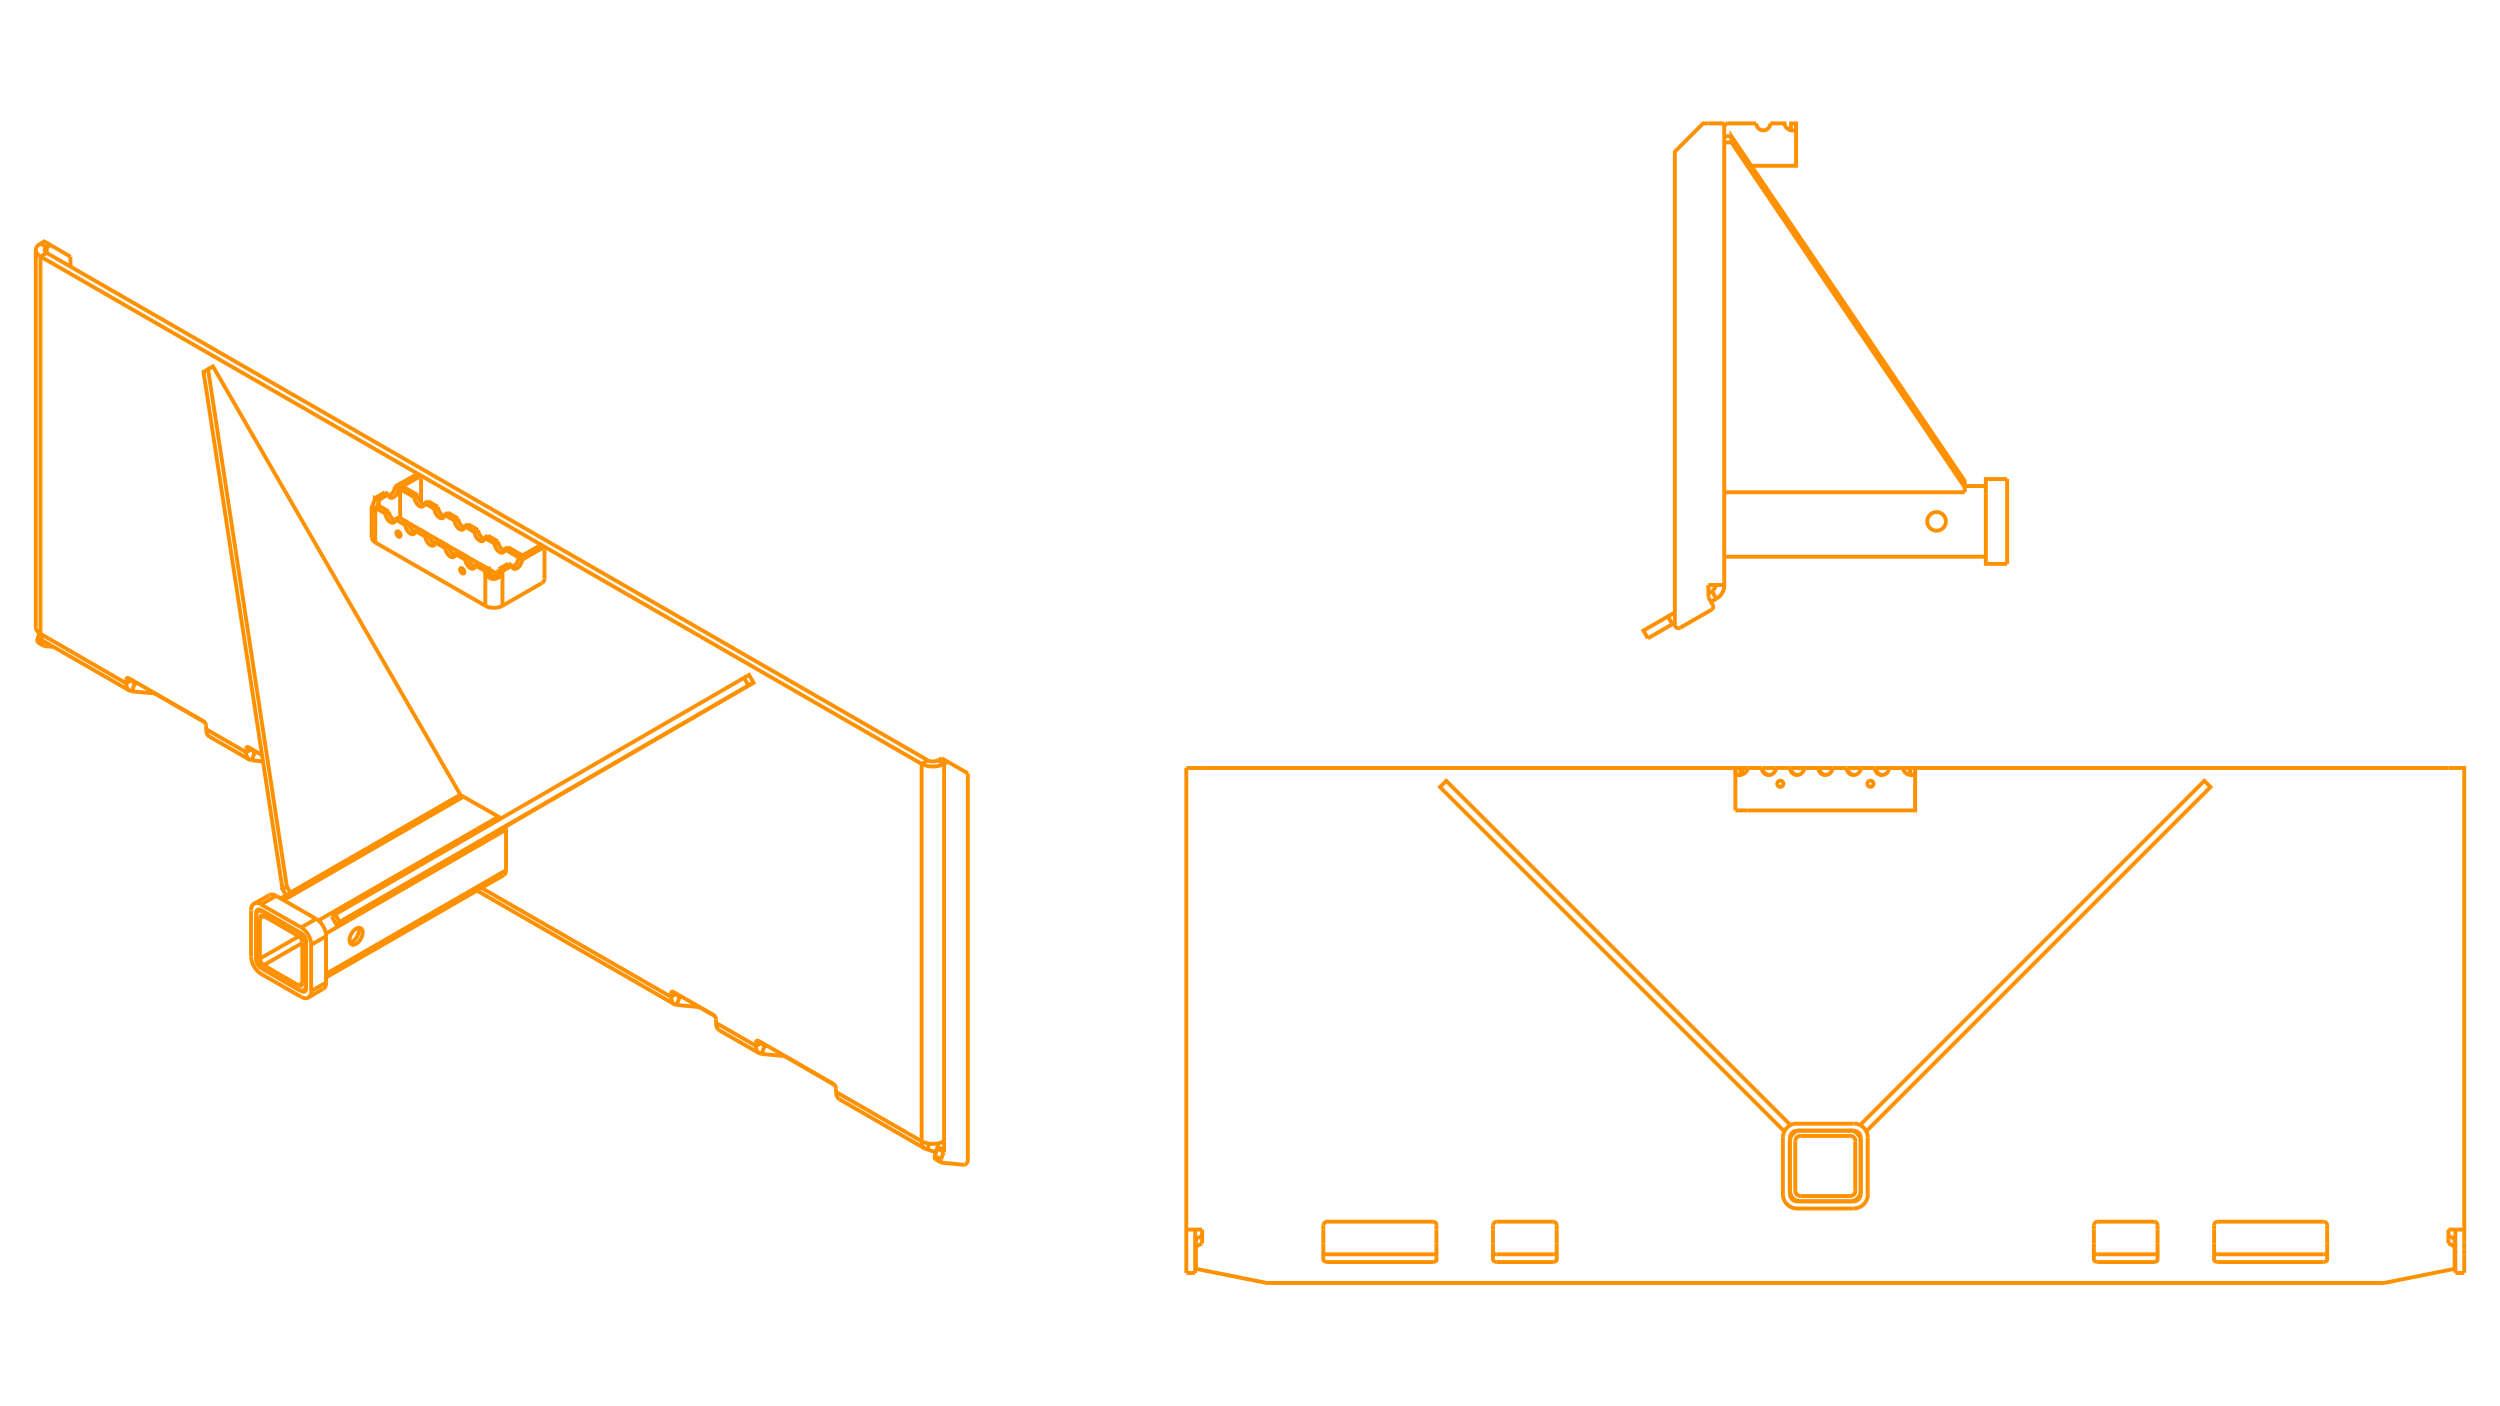 <svg xmlns="http://www.w3.org/2000/svg" viewBox="0 0 1920 1080" id="a"><defs><style>.b{fill:none;stroke:#ff9100;stroke-miterlimit:10;stroke-width:3px;}</style></defs><polyline points="1830.86 985.31 1885.14 974.45 1885.14 957.37 1880.37 954.91" class="b"></polyline><line y2="967.79" x2="1787.29" y1="954.91" x1="1787.29" class="b"></line><path d="M1784.61,969.1c1.48,0,2.68-.62,2.68-1.38" class="b"></path><line y2="969.24" x2="1703.04" y1="969.24" x1="1784.54" class="b"></line><path d="M1700.43,967.72c0,.76,1.2,1.38,2.68,1.38" class="b"></path><line y2="954.91" x2="1700.43" y1="967.79" x1="1700.43" class="b"></line><line y2="967.79" x2="1657.01" y1="954.91" x1="1657.01" class="b"></line><path d="M1654.33,969.1c1.48,0,2.68-.62,2.68-1.38" class="b"></path><line y2="969.24" x2="1610.83" y1="969.24" x1="1654.26" class="b"></line><path d="M1608.22,967.72c0,.76,1.2,1.38,2.68,1.38" class="b"></path><line y2="954.91" x2="1608.08" y1="967.79" x1="1608.08" class="b"></line><line y2="967.79" x2="1195.52" y1="954.91" x1="1195.52" class="b"></line><path d="M1192.84,969.1c1.48,0,2.68-.62,2.68-1.38" class="b"></path><line y2="969.24" x2="1149.34" y1="969.24" x1="1192.77" class="b"></line><path d="M1146.74,967.72c0,.76,1.2,1.38,2.68,1.38" class="b"></path><line y2="954.91" x2="1146.59" y1="967.79" x1="1146.59" class="b"></line><line y2="967.79" x2="1103.17" y1="954.91" x1="1103.17" class="b"></line><path d="M1100.63,969.1c1.48,0,2.68-.62,2.68-1.38" class="b"></path><line y2="969.24" x2="1019.06" y1="969.24" x1="1100.56" class="b"></line><path d="M1016.46,967.72c0,.76,1.2,1.38,2.68,1.38" class="b"></path><line y2="954.91" x2="1016.31" y1="967.79" x1="1016.31" class="b"></line><polyline points="923.23 954.91 918.46 957.37 918.46 974.45 972.74 985.31 1830.86 985.31" class="b"></polyline><line y2="949.12" x2="923.23" y1="951.44" x1="918.46" class="b"></line><path d="M1016.46,961.93c0,.76,1.2,1.38,2.68,1.38" class="b"></path><line y2="963.31" x2="1100.56" y1="963.31" x1="1019.06" class="b"></line><path d="M1100.63,963.31c1.48,0,2.68-.62,2.68-1.38" class="b"></path><path d="M1146.74,961.93c0,.76,1.2,1.38,2.68,1.38" class="b"></path><line y2="963.31" x2="1192.77" y1="963.31" x1="1149.34" class="b"></line><path d="M1192.84,963.31c1.48,0,2.68-.62,2.68-1.38" class="b"></path><path d="M1608.22,961.93c0,.76,1.2,1.38,2.68,1.38" class="b"></path><line y2="963.31" x2="1654.26" y1="963.31" x1="1610.83" class="b"></line><path d="M1654.33,963.31c1.48,0,2.68-.62,2.68-1.38" class="b"></path><path d="M1700.43,961.93c0,.76,1.2,1.38,2.68,1.38" class="b"></path><line y2="963.31" x2="1784.54" y1="963.31" x1="1703.04" class="b"></line><path d="M1784.61,963.31c1.48,0,2.68-.62,2.68-1.38" class="b"></path><line y2="951.44" x2="1885.14" y1="949.12" x1="1880.37" class="b"></line><path d="M1657.01,940.94c0-1.48-1.2-2.68-2.68-2.68" class="b"></path><line y2="938.26" x2="1654.26" y1="938.26" x1="1610.83" class="b"></line><path d="M1610.9,938.26c-1.48,0-2.68,1.2-2.68,2.68" class="b"></path><line y2="941.01" x2="1608.08" y1="944.34" x1="1608.08" class="b"></line><path d="M1703.11,938.26c-1.48,0-2.68,1.2-2.68,2.68" class="b"></path><line y2="941.01" x2="1700.43" y1="944.34" x1="1700.43" class="b"></line><path d="M1787.29,940.94c0-1.48-1.2-2.68-2.68-2.68" class="b"></path><line y2="938.26" x2="1784.54" y1="938.26" x1="1703.04" class="b"></line><polyline points="1787.29 944.34 1787.29 946.95 1787.29 949.26 1787.29 951.58 1787.29 953.46 1787.29 954.91" class="b"></polyline><polyline points="1700.43 954.91 1700.43 953.46 1700.43 951.58 1700.43 949.26 1700.43 946.95 1700.43 944.34" class="b"></polyline><line y2="944.34" x2="1787.29" y1="941.01" x1="1787.29" class="b"></line><polyline points="1657.01 944.34 1657.01 946.95 1657.01 949.26 1657.01 951.58 1657.01 953.46 1657.01 954.91" class="b"></polyline><polyline points="1608.08 954.91 1608.08 953.46 1608.08 951.58 1608.08 949.26 1608.08 946.95 1608.08 944.34" class="b"></polyline><line y2="944.34" x2="1657.01" y1="941.01" x1="1657.01" class="b"></line><line y2="589.83" x2="1470.85" y1="589.83" x1="1880.37" class="b"></line><line y2="589.83" x2="1440.45" y1="589.83" x1="1450.73" class="b"></line><line y2="589.83" x2="1418.74" y1="589.83" x1="1429.01" class="b"></line><line y2="589.83" x2="1397.02" y1="589.83" x1="1407.3" class="b"></line><line y2="589.83" x2="1375.31" y1="589.83" x1="1385.44" class="b"></line><line y2="589.83" x2="1353.6" y1="589.83" x1="1363.73" class="b"></line><line y2="589.83" x2="1336.66" y1="589.83" x1="1337.96" class="b"></line><line y2="589.83" x2="923.23" y1="589.83" x1="1332.75" class="b"></line><line y2="941.01" x2="1016.31" y1="944.34" x1="1016.31" class="b"></line><path d="M1019.14,938.26c-1.48,0-2.68,1.2-2.68,2.68" class="b"></path><line y2="938.26" x2="1100.56" y1="938.26" x1="1019.06" class="b"></line><path d="M1103.31,940.94c0-1.48-1.2-2.68-2.68-2.68" class="b"></path><line y2="944.34" x2="1103.17" y1="941.01" x1="1103.17" class="b"></line><line y2="941.01" x2="1146.59" y1="944.34" x1="1146.59" class="b"></line><path d="M1149.42,938.26c-1.48,0-2.68,1.2-2.68,2.68" class="b"></path><line y2="938.26" x2="1192.77" y1="938.26" x1="1149.34" class="b"></line><path d="M1195.52,940.94c0-1.48-1.2-2.68-2.68-2.68" class="b"></path><line y2="944.34" x2="1195.52" y1="941.01" x1="1195.52" class="b"></line><polyline points="1880.37 954.91 1880.37 953.46 1880.37 951.58 1880.37 949.26 1880.37 946.95 1880.37 944.34" class="b"></polyline><polyline points="1195.52 944.34 1195.52 946.95 1195.52 949.26 1195.52 951.58 1195.52 953.46 1195.52 954.91" class="b"></polyline><line y2="953.03" x2="1892.53" y1="954.33" x1="1892.53" class="b"></line><line y2="954.33" x2="1885.72" y1="953.03" x1="1885.72" class="b"></line><line y2="944.34" x2="1892.53" y1="953.03" x1="1892.53" class="b"></line><line y2="944.34" x2="1885.72" y1="953.03" x1="1885.72" class="b"></line><polyline points="1885.72 959.69 1885.72 960.55 1885.72 961.71 1885.72 962.58 1885.72 963.31" class="b"></polyline><polyline points="1892.53 963.31 1892.53 962.58 1892.53 961.71 1892.53 960.55 1892.53 959.69" class="b"></polyline><line y2="963.31" x2="1885.72" y1="977.2" x1="1885.72" class="b"></line><line y2="963.31" x2="1892.53" y1="977.2" x1="1892.53" class="b"></line><line y2="954.33" x2="1885.72" y1="959.69" x1="1885.72" class="b"></line><line y2="977.64" x2="1885.72" y1="977.2" x1="1885.72" class="b"></line><line y2="977.2" x2="1892.53" y1="977.64" x1="1892.53" class="b"></line><line y2="954.33" x2="1892.53" y1="959.69" x1="1892.53" class="b"></line><line y2="957.37" x2="1885.14" y1="951.44" x1="1885.14" class="b"></line><polyline points="1016.31 954.91 1016.31 953.46 1016.31 951.58 1016.31 949.26 1016.31 946.95 1016.31 944.34" class="b"></polyline><polyline points="1103.17 944.34 1103.17 946.95 1103.17 949.26 1103.17 951.58 1103.17 953.46 1103.17 954.91" class="b"></polyline><polyline points="1146.59 954.91 1146.59 953.46 1146.59 951.58 1146.59 949.26 1146.59 946.95 1146.59 944.34" class="b"></polyline><polyline points="923.23 944.34 923.23 946.95 923.23 949.26 923.23 951.58 923.23 953.46 923.23 954.91" class="b"></polyline><polyline points="911.07 589.83 911.07 944.34 911.07 953.03 911.07 954.33 911.07 959.69 911.07 960.55 911.07 961.71 911.07 962.58 911.07 963.31 911.07 977.2 911.07 977.64" class="b"></polyline><polyline points="917.88 977.64 917.88 977.2 917.88 963.31 917.88 962.58 917.88 961.71 917.88 960.55 917.88 959.69 917.88 954.33 917.88 953.03 917.88 944.34" class="b"></polyline><line y2="951.44" x2="918.46" y1="957.37" x1="918.46" class="b"></line><polyline points="923.23 944.34 920.63 944.34 918.02 944.34 915.71 944.34 913.68 944.34 912.23 944.34 911.36 944.34 911.07 944.34" class="b"></polyline><polyline points="911.07 589.83 911.36 589.83 912.23 589.83 913.68 589.83 915.71 589.83 918.02 589.83 920.63 589.83 923.23 589.83" class="b"></polyline><polyline points="1880.37 589.83 1882.97 589.83 1885.58 589.83 1887.89 589.83 1889.92 589.83 1891.37 589.83 1892.24 589.83 1892.53 589.83 1892.53 944.34 1892.24 944.34 1891.37 944.34 1889.92 944.34 1887.89 944.34 1885.58 944.34 1882.97 944.34 1880.37 944.34" class="b"></polyline><line y2="977.64" x2="1885.72" y1="977.64" x1="1892.53" class="b"></line><line y2="977.64" x2="917.88" y1="977.64" x1="911.07" class="b"></line><path d="M1420.84,922.63c4.52,0,8.18-3.66,8.18-8.18" class="b"></path><line y2="914.52" x2="1424.82" y1="876.45" x1="1424.82" class="b"></line><path d="M1420.84,918.58c2.28,0,4.13-1.85,4.13-4.13" class="b"></path><line y2="918.58" x2="1382.84" y1="918.58" x1="1420.76" class="b"></line><path d="M1378.78,914.45c0,2.28,1.85,4.13,4.13,4.13" class="b"></path><line y2="876.45" x2="1378.78" y1="914.52" x1="1378.78" class="b"></line><path d="M1382.91,872.25c-2.28,0-4.13,1.85-4.13,4.13" class="b"></path><line y2="872.4" x2="1420.76" y1="872.4" x1="1382.84" class="b"></line><path d="M1424.96,876.38c0-2.28-1.85-4.13-4.13-4.13" class="b"></path><line y2="914.52" x2="1429.01" y1="876.45" x1="1429.01" class="b"></line><path d="M1429.01,876.38c0-4.52-3.66-8.18-8.18-8.18" class="b"></path><line y2="868.34" x2="1420.76" y1="868.34" x1="1382.84" class="b"></line><path d="M1382.91,868.2c-4.52,0-8.18,3.66-8.18,8.18" class="b"></path><line y2="876.45" x2="1374.59" y1="914.52" x1="1374.59" class="b"></line><path d="M1374.73,914.45c0,4.52,3.66,8.18,8.18,8.18" class="b"></path><line y2="922.63" x2="1382.84" y1="922.63" x1="1420.76" class="b"></line><path d="M1423.59,928.13c6.04,0,10.93-4.89,10.93-10.93" class="b"></path><line y2="917.27" x2="1429.01" y1="873.85" x1="1429.01" class="b"></line><path d="M1423.59,922.63c3,0,5.43-2.43,5.43-5.43" class="b"></path><line y2="922.63" x2="1380.09" y1="922.63" x1="1423.51" class="b"></line><path d="M1374.73,917.2c0,3,2.43,5.43,5.43,5.43" class="b"></path><line y2="873.85" x2="1374.59" y1="917.27" x1="1374.59" class="b"></line><path d="M1380.16,868.34c-3,0-5.43,2.43-5.43,5.43" class="b"></path><line y2="868.34" x2="1423.51" y1="868.34" x1="1380.09" class="b"></line><path d="M1429.01,873.77c0-3-2.43-5.43-5.43-5.43" class="b"></path><line y2="917.27" x2="1434.37" y1="873.85" x1="1434.37" class="b"></line><path d="M1434.52,873.77c0-6.04-4.89-10.93-10.93-10.93" class="b"></path><line y2="862.99" x2="1423.51" y1="862.99" x1="1380.09" class="b"></line><path d="M1380.16,862.84c-6.04,0-10.93,4.89-10.93,10.93" class="b"></path><line y2="873.85" x2="1369.23" y1="917.27" x1="1369.23" class="b"></line><path d="M1369.23,917.2c0,6.04,4.89,10.93,10.93,10.93" class="b"></path><line y2="928.13" x2="1380.09" y1="928.13" x1="1423.51" class="b"></line><line y2="868.34" x2="1379.36" y1="873.12" x1="1374.73" class="b"></line><polyline points="1375.16 864.15 1110.69 599.68 1105.92 604.45 1370.39 868.92" class="b"></polyline><line y2="873.12" x2="1428.87" y1="868.34" x1="1424.24" class="b"></line><polyline points="1433.21 868.92 1697.68 604.45 1692.91 599.68 1428.44 864.15" class="b"></polyline><line y2="589.83" x2="1332.75" y1="622.4" x1="1332.75" class="b"></line><path d="M1434.08,601.92c0,1.32,1.07,2.39,2.39,2.39s2.39-1.07,2.39-2.39-1.07-2.39-2.39-2.39-2.39,1.07-2.39,2.39" class="b"></path><path d="M1364.89,601.92c0,1.32,1.07,2.39,2.39,2.39s2.39-1.07,2.39-2.39-1.07-2.39-2.39-2.39-2.39,1.07-2.39,2.39" class="b"></path><polyline points="1342.02 589.83 1342.02 590.12 1342.02 590.41 1342.02 590.7 1342.02 590.85 1341.87 591.14 1341.73 591.42 1341.73 591.71 1341.58 591.86 1341.44 592.15 1341.29 592.44 1341.15 592.58 1340.86 592.87 1340.71 593.02 1340.42 593.31 1340.28 593.45 1339.99 593.74 1339.84 593.89 1339.55 594.03 1339.27 594.18 1338.98 594.32 1338.69 594.46 1338.4 594.61 1338.11 594.75 1337.82 594.9 1337.53 594.9 1337.24 595.04 1336.95 595.04 1336.66 595.19 1336.51 595.19 1336.23 595.19 1335.94 595.33 1335.65 595.33 1335.36 595.33 1335.21 595.19 1334.92 595.19 1334.78 595.19 1334.49 595.04 1334.34 595.04 1334.2 594.9 1334.05 594.9 1333.91 594.75 1333.76 594.61 1333.62 594.46 1333.47 594.32 1333.33 594.18 1333.33 594.03 1333.19 593.89 1333.04 593.74 1333.04 593.45 1333.04 593.31 1332.9 593.02 1332.9 592.87 1332.9 592.58 1332.9 592.44 1332.9 592.15 1332.75 591.86 1332.75 591.71 1332.75 591.42 1332.75 591.14 1332.75 590.85 1332.75 590.7 1332.75 590.41 1332.75 590.12 1332.75 589.83 1336.66 589.83 1336.66 590.27 1336.66 590.7 1336.66 591.14 1336.66 591.57 1336.66 591.86 1336.66 592.29 1336.66 592.58 1336.8 593.02 1336.8 593.31 1336.8 593.6 1336.95 593.89 1336.95 594.18 1337.09 594.46 1337.24 594.61 1337.38 594.75 1337.53 595.04" class="b"></polyline><path d="M1353.02,589.76c0,3,2.43,5.43,5.43,5.43s5.43-2.43,5.43-5.43" class="b"></path><path d="M1374.73,589.76c0,3,2.43,5.43,5.43,5.43s5.43-2.43,5.43-5.43" class="b"></path><polyline points="1466.07 594.9 1466.22 594.75 1466.36 594.61 1466.51 594.46 1466.65 594.18 1466.65 593.89 1466.8 593.6 1466.8 593.31 1466.8 593.02 1466.94 592.58 1466.94 592.29 1466.94 591.86 1466.94 591.57 1466.94 591.14 1466.94 590.7 1466.94 590.27 1466.94 589.83 1470.85 589.83 1470.85 590.12 1470.85 590.41 1470.85 590.7 1470.85 590.85 1470.85 591.14 1470.85 591.42 1470.85 591.71 1470.85 591.86 1470.7 592.15 1470.7 592.44 1470.7 592.58 1470.7 592.87 1470.7 593.02 1470.56 593.31 1470.56 593.45 1470.56 593.74 1470.41 593.89 1470.27 594.03 1470.27 594.18 1470.13 594.32 1469.98 594.46 1469.84 594.61 1469.69 594.75 1469.55 594.9 1469.4 594.9 1469.26 595.04 1468.97 595.04 1468.82 595.19 1468.68 595.19 1468.39 595.19 1468.1 595.19 1467.95 595.33 1467.66 595.33 1467.37 595.19 1467.09 595.19 1466.94 595.19 1466.65 595.04 1466.36 595.04 1466.07 594.9 1465.78 594.9 1465.49 594.75 1465.2 594.61 1464.91 594.46 1464.62 594.32 1464.33 594.18 1464.19 594.03 1463.9 593.89 1463.61 593.6 1463.47 593.45 1463.18 593.31 1463.03 593.02 1462.74 592.87 1462.6 592.58 1462.45 592.44 1462.31 592.15 1462.16 591.86 1462.02 591.71 1461.87 591.42 1461.73 591.14 1461.73 590.85 1461.58 590.7 1461.58 590.41 1461.58 590.12 1461.58 589.83" class="b"></polyline><path d="M1439.87,589.76c0,3,2.43,5.43,5.43,5.43s5.43-2.43,5.43-5.43" class="b"></path><path d="M1418.16,589.76c0,3,2.43,5.43,5.43,5.43s5.43-2.43,5.43-5.43" class="b"></path><path d="M1396.44,589.76c0,3,2.43,5.43,5.43,5.43s5.43-2.43,5.43-5.43" class="b"></path><polyline points="1342.02 622.4 1339.99 622.4 1338.11 622.4 1336.23 622.4 1334.78 622.4 1333.62 622.4 1333.04 622.4 1332.75 622.4" class="b"></polyline><line y2="589.83" x2="1385.44" y1="589.83" x1="1396.3" class="b"></line><line y2="589.83" x2="1407.3" y1="589.83" x1="1418.16" class="b"></line><line y2="589.83" x2="1429.01" y1="589.83" x1="1439.87" class="b"></line><line y2="589.83" x2="1450.73" y1="589.83" x1="1461.58" class="b"></line><line y2="589.83" x2="1363.73" y1="589.83" x1="1374.59" class="b"></line><line y2="589.83" x2="1342.02" y1="589.83" x1="1352.87" class="b"></line><polyline points="1342.02 622.4 1461.58 622.4 1463.61 622.4 1465.49 622.4 1467.37 622.4 1468.82 622.4 1469.98 622.4 1470.56 622.4 1470.85 622.4 1470.85 589.83" class="b"></polyline><path d="M1440.59,589.76c0,2.87,2.24,5.25,5.1,5.42" class="b"></path><path d="M1418.88,589.76c0,2.87,2.24,5.25,5.1,5.42" class="b"></path><path d="M1353.6,589.76c0,2.87,2.24,5.25,5.1,5.42" class="b"></path><path d="M1375.31,589.76c0,2.87,2.24,5.25,5.1,5.42" class="b"></path><path d="M1397.17,589.76c0,2.87,2.24,5.25,5.1,5.42" class="b"></path><line y2="589.83" x2="1466.94" y1="589.83" x1="1461.58" class="b"></line><line y2="589.83" x2="1397.02" y1="589.83" x1="1396.3" class="b"></line><line y2="589.83" x2="1375.31" y1="589.83" x1="1374.59" class="b"></line><line y2="589.83" x2="1342.02" y1="589.83" x1="1337.96" class="b"></line><line y2="589.83" x2="1353.6" y1="589.83" x1="1352.87" class="b"></line><line y2="589.83" x2="1418.74" y1="589.83" x1="1418.16" class="b"></line><line y2="589.83" x2="1337.96" y1="594.75" x1="1337.96" class="b"></line><line y2="589.83" x2="1440.45" y1="589.83" x1="1439.87" class="b"></line><line y2="462.16" x2="1314.08" y1="459.84" x1="1318.13" class="b"></line><polyline points="1286.28 478.23 1284.4 479.38 1265.58 490.24" class="b"></polyline><polyline points="1265.58 490.24 1262.11 484.3 1280.93 473.45 1284.4 479.38" class="b"></polyline><line y2="470.41" x2="1286.28" y1="473.45" x1="1280.93" class="b"></line><line y2="454.05" x2="1314.8" y1="455.5" x1="1312.05" class="b"></line><line y2="449.27" x2="1324.21" y1="94.76" x1="1324.21" class="b"></line><path d="M1314.84,453.9c1.68-.97,2.71-2.76,2.71-4.7" class="b"></path><path d="M1318.24,459.79c3.78-2.19,6.12-6.22,6.12-10.59" class="b"></path><polyline points="1286.28 479.82 1286.28 116.48 1308 94.76 1312.05 94.76" class="b"></polyline><path d="M1286.28,479.75c0,.96.51,1.84,1.34,2.32.83.48,1.85.48,2.68,0" class="b"></path><line y2="468.24" x2="1314.51" y1="482.13" x1="1290.34" class="b"></line><path d="M1314.48,468.17c1.28-.74,1.72-2.38.98-3.66" class="b"></path><line y2="459.26" x2="1312.34" y1="464.62" x1="1315.38" class="b"></line><path d="M1312.2,457.89c0,.47.12.93.36,1.34" class="b"></path><line y2="449.27" x2="1312.05" y1="457.96" x1="1312.05" class="b"></line><line y2="459.84" x2="1318.13" y1="454.05" x1="1314.8" class="b"></line><polyline points="1324.21 449.27 1323.92 449.27 1323.05 449.27 1321.6 449.27 1319.58 449.27 1317.26 449.27 1314.8 449.27 1312.05 449.27" class="b"></polyline><polyline points="1312.05 94.76 1314.8 94.76 1317.26 94.76 1319.58 94.76 1321.6 94.76 1323.05 94.76 1323.92 94.76 1324.21 94.76" class="b"></polyline><path d="M1487.28,393.25c-3.96,0-7.17,3.21-7.17,7.17s3.21,7.17,7.17,7.17,7.17-3.21,7.17-7.17-3.21-7.17-7.17-7.17" class="b"></path><line y2="427.56" x2="1525.13" y1="427.56" x1="1324.21" class="b"></line><line y2="373.28" x2="1508.92" y1="373.28" x1="1525.13" class="b"></line><polyline points="1541.49 433.06 1541.49 432.77 1541.49 431.9 1541.49 430.6 1541.49 428.86 1541.49 426.84 1541.49 424.52 1541.49 422.2 1541.49 378.78 1541.49 376.32 1541.49 374 1541.49 371.97 1541.49 370.24 1541.49 368.93 1541.49 368.06 1541.49 367.92" class="b"></polyline><polyline points="1525.13 378.78 1525.13 422.2 1525.13 424.52 1525.13 426.84 1525.13 428.86 1525.13 430.6 1525.13 431.9 1525.13 432.77 1525.13 433.06 1541.49 433.06" class="b"></polyline><polyline points="1541.49 367.92 1525.13 367.92 1525.13 368.06 1525.13 368.93 1525.13 370.24 1525.13 371.97 1525.13 374 1525.13 376.32 1525.13 378.78" class="b"></polyline><line y2="378.05" x2="1324.21" y1="378.05" x1="1508.92" class="b"></line><polyline points="1508.92 378.05 1508.92 374.29 1508.92 369.37 1329.71 104.61 1329.71 109.38 1508.92 374.29" class="b"></polyline><line y2="104.61" x2="1324.21" y1="104.61" x1="1329.71" class="b"></line><line y2="109.38" x2="1329.71" y1="109.38" x1="1324.21" class="b"></line><path d="M1327.03,94.76c-1.48,0-2.68,1.2-2.68,2.68" class="b"></path><line y2="127.33" x2="1345.06" y1="127.33" x1="1370.1" class="b"></line><line y2="94.76" x2="1359.53" y1="94.76" x1="1370.1" class="b"></line><path d="M1348.82,94.69c0,3,2.43,5.43,5.43,5.43s5.43-2.43,5.43-5.43" class="b"></path><line y2="94.76" x2="1326.96" y1="94.76" x1="1348.67" class="b"></line><polyline points="1374.88 99.83 1375.31 99.11 1375.45 97.8 1375.45 96.36 1375.6 94.76 1379.36 94.76 1379.36 95.78 1379.36 96.79 1379.36 97.8 1379.22 98.67 1378.93 99.25 1378.35 99.83 1377.77 100.12 1376.9 100.26 1375.89 100.12 1374.73 99.83 1373.57 99.25 1372.56 98.67 1371.69 97.8 1371.11 96.79 1370.68 95.78 1370.53 94.76 1370.1 94.76" class="b"></polyline><polyline points="1379.36 94.76 1379.36 127.33 1379.22 127.33 1378.49 127.33 1377.34 127.33 1375.89 127.33 1374.15 127.33 1372.12 127.33 1370.1 127.33" class="b"></polyline><polyline points="718.83 885.03 718.54 884.88 712.03 882.71" class="b"></polyline><line y2="812.07" x2="604.33" y1="833.21" x1="640.81" class="b"></line><path d="M604.29,812.05c-1.05-.59-2.63-1.15-3.53-1.25" class="b"></path><line y2="809.46" x2="584.93" y1="810.91" x1="600.71" class="b"></line><line y2="774.58" x2="539.05" y1="780.08" x1="548.74" class="b"></line><path d="M539,774.55c-1.05-.59-2.63-1.15-3.53-1.25" class="b"></path><line y2="771.83" x2="519.65" y1="773.28" x1="535.43" class="b"></line><line y2="583.93" x2="193.37" y1="584.8" x1="202.05" class="b"></line><line y2="533.56" x2="120.55" y1="554.69" x1="157.18" class="b"></line><path d="M120.66,533.53c-1.05-.59-2.63-1.15-3.53-1.25" class="b"></path><line y2="530.95" x2="101.16" y1="532.4" x1="116.93" class="b"></line><line y2="523.86" x2="102.17" y1="524.73" x1="103.62" class="b"></line><line y2="524.87" x2="105.79" y1="524.73" x1="103.62" class="b"></line><line y2="576.99" x2="194.38" y1="577.71" x1="195.68" class="b"></line><line y2="578" x2="198" y1="577.71" x1="195.68" class="b"></line><line y2="764.88" x2="520.66" y1="765.6" x1="521.96" class="b"></line><line y2="765.89" x2="524.28" y1="765.6" x1="521.96" class="b"></line><line y2="802.37" x2="585.95" y1="803.24" x1="587.25" class="b"></line><line y2="803.39" x2="589.57" y1="803.24" x1="587.25" class="b"></line><line y2="878.51" x2="720.28" y1="878.37" x1="719.7" class="b"></line><path d="M549.82,782.7c0-1.2-.86-2.67-1.89-3.28" class="b"></path><line y2="779.5" x2="547.88" y1="761.84" x1="517.19" class="b"></line><path d="M517.24,761.76c-1.04-.61-1.87-.12-1.86,1.08" class="b"></path><line y2="761.84" x2="517.19" y1="762.85" x1="515.3" class="b"></line><line y2="762.85" x2="515.3" y1="765.6" x1="515.3" class="b"></line><line y2="763.14" x2="519.65" y1="765.6" x1="515.3" class="b"></line><line y2="774.43" x2="539.05" y1="774.58" x1="539.05" class="b"></line><line y2="773.28" x2="535.43" y1="772.41" x1="535.72" class="b"></line><line y2="811.93" x2="604.33" y1="812.07" x1="604.33" class="b"></line><line y2="810.91" x2="600.71" y1="810.04" x1="601" class="b"></line><path d="M582.53,799.4c-1.04-.61-1.87-.12-1.86,1.08" class="b"></path><line y2="799.33" x2="582.47" y1="800.49" x1="580.59" class="b"></line><line y2="800.49" x2="580.59" y1="803.24" x1="580.59" class="b"></line><line y2="800.78" x2="584.93" y1="803.24" x1="580.59" class="b"></line><path d="M642.03,835.83c0-1.2-.86-2.67-1.89-3.28" class="b"></path><line y2="832.48" x2="640.09" y1="799.33" x1="582.47" class="b"></line><line y2="803.24" x2="587.25" y1="809.46" x1="584.93" class="b"></line><path d="M642.11,838.57c0,2.65.9,4.67,2.51,5.6" class="b"></path><path d="M585.41,801.04c.15,1.27.84,2.06,1.86,2.15" class="b"></path><path d="M580.58,803.24c-.01,3.57,1.62,5.91,4.28,6.15" class="b"></path><line y2="838.56" x2="641.97" y1="835.81" x1="641.97" class="b"></line><line y2="765.6" x2="521.96" y1="771.83" x1="519.65" class="b"></line><path d="M549.9,785.58c0,2.65.9,4.67,2.51,5.6" class="b"></path><path d="M520.27,763.4c.15,1.27.84,2.06,1.86,2.15" class="b"></path><path d="M515.44,765.61c-.01,3.57,1.62,5.91,4.28,6.15" class="b"></path><line y2="785.58" x2="549.9" y1="782.83" x1="549.9" class="b"></line><polyline points="641.97 838.56 707.83 876.49 707.83 586.68" class="b"></polyline><line y2="197" x2="31.09" y1="586.68" x1="707.83" class="b"></line><polyline points="31.09 197 31.09 486.8 96.81 524.73" class="b"></polyline><line y2="521.98" x2="96.81" y1="524.73" x1="96.81" class="b"></line><path d="M98.89,520.88c-1.04-.61-1.87-.12-1.86,1.08" class="b"></path><line y2="553.97" x2="156.31" y1="520.82" x1="98.84" class="b"></line><path d="M158.26,557.31c0-1.2-.86-2.67-1.89-3.28" class="b"></path><line y2="560.05" x2="158.33" y1="557.3" x1="158.33" class="b"></line><line y2="577.71" x2="189.02" y1="560.05" x1="158.33" class="b"></line><line y2="574.96" x2="189.02" y1="577.71" x1="189.02" class="b"></line><path d="M190.96,573.87c-1.04-.61-1.87-.12-1.86,1.08" class="b"></path><line y2="579.88" x2="201.33" y1="573.95" x1="190.9" class="b"></line><line y2="765.6" x2="515.3" y1="681.93" x1="369.82" class="b"></line><line y2="803.24" x2="580.59" y1="785.58" x1="549.9" class="b"></line><path d="M707.83,876.49c-.01,3.57,1.62,5.91,4.28,6.15" class="b"></path><path d="M724.86,884.66c.17-.43.26-.85.26-1.24" class="b"></path><line y2="880.83" x2="720.28" y1="883.58" x1="725.06" class="b"></line><path d="M720.09,881.91c.17-.43.26-.85.26-1.24" class="b"></path><line y2="884.88" x2="724.77" y1="881.99" x1="719.99" class="b"></line><line y2="876.49" x2="725.06" y1="883.58" x1="725.06" class="b"></line><line y2="878.22" x2="720.28" y1="880.83" x1="720.28" class="b"></line><path d="M718.01,887.57c-.43,1.11-.32,2.11.28,2.46" class="b"></path><path d="M722.79,890.32c-.53,1.35-.23,2.5.66,2.57" class="b"></path><line y2="887.63" x2="717.82" y1="890.38" x1="722.6" class="b"></line><line y2="892.99" x2="723.32" y1="894.58" x1="740.4" class="b"></line><line y2="881.99" x2="719.99" y1="887.63" x1="717.82" class="b"></line><line y2="583.93" x2="720.28" y1="582.34" x1="723.18" class="b"></line><path d="M740.53,894.49c.58.05,1.29-.37,1.88-1.1.58-.73.95-1.66.95-2.44" class="b"></path><line y2="884.88" x2="724.77" y1="890.38" x1="722.6" class="b"></line><line y2="884.88" x2="718.54" y1="880.54" x1="720.28" class="b"></line><line y2="882.71" x2="712.03" y1="878.37" x1="713.77" class="b"></line><line y2="573.95" x2="190.9" y1="574.96" x1="189.02" class="b"></line><line y2="575.25" x2="193.37" y1="577.71" x1="189.02" class="b"></line><line y2="533.41" x2="120.7" y1="533.56" x1="120.55" class="b"></line><line y2="532.4" x2="116.93" y1="531.53" x1="117.37" class="b"></line><line y2="520.82" x2="98.84" y1="521.98" x1="96.81" class="b"></line><line y2="522.27" x2="101.16" y1="524.73" x1="96.81" class="b"></line><line y2="530.95" x2="101.16" y1="524.73" x1="103.62" class="b"></line><path d="M96.95,524.73c-.01,3.57,1.62,5.91,4.28,6.15" class="b"></path><path d="M101.78,522.53c.15,1.27.84,2.06,1.86,2.15" class="b"></path><path d="M158.33,560.05c0,2.65.9,4.67,2.51,5.6" class="b"></path><line y2="583.93" x2="193.37" y1="577.71" x1="195.68" class="b"></line><path d="M189.02,577.71c-.01,3.57,1.62,5.91,4.28,6.15" class="b"></path><path d="M193.85,575.51c.15,1.27.84,2.06,1.86,2.15" class="b"></path><line y2="194.25" x2="35.87" y1="583.93" x1="712.61" class="b"></line><path d="M31.09,486.81c0,2.65.9,4.67,2.51,5.6" class="b"></path><polyline points="723.18 582.34 727.95 585.09 743.3 593.92" class="b"></polyline><line y2="586.68" x2="725.06" y1="583.93" x1="720.28" class="b"></line><line y2="585.09" x2="727.95" y1="586.68" x1="725.06" class="b"></line><polyline points="31.09 187.16 33.99 185.42 38.77 188.17 54.11 197.14" class="b"></polyline><line y2="189.91" x2="35.87" y1="187.16" x1="31.09" class="b"></line><line y2="189.91" x2="35.87" y1="188.17" x1="38.77" class="b"></line><path d="M28.83,490.65c-.43,1.11-.32,2.11.28,2.46" class="b"></path><line y2="486.37" x2="30.37" y1="490.71" x1="28.63" class="b"></line><line y2="490.71" x2="28.63" y1="493.46" x1="33.41" class="b"></line><line y2="492.59" x2="33.84" y1="493.46" x1="33.41" class="b"></line><path d="M33.6,493.54c-.53,1.35-.23,2.5.66,2.57" class="b"></path><line y2="496.21" x2="34.13" y1="496.79" x1="41.08" class="b"></line><path d="M27.47,481.81c0,1.86,1.29,3.65,3.58,4.96" class="b"></path><path d="M31.06,187.04c-4.78,2.74-4.78,7.19,0,9.93" class="b"></path><line y2="194.25" x2="35.87" y1="189.91" x1="35.87" class="b"></line><line y2="197.14" x2="54.11" y1="204.82" x1="54.11" class="b"></line><line y2="197" x2="31.09" y1="194.25" x1="35.87" class="b"></line><path d="M35.87,189.8c-2.12,1.22-2.12,3.19,0,4.4" class="b"></path><line y2="876.49" x2="725.06" y1="586.68" x1="725.06" class="b"></line><path d="M707.8,586.65c4.78,2.74,12.52,2.74,17.3,0" class="b"></path><path d="M707.8,876.46c4.78,2.74,12.52,2.74,17.3,0" class="b"></path><path d="M712.61,583.89c2.12,1.22,5.56,1.22,7.68,0" class="b"></path><line y2="583.93" x2="712.61" y1="586.68" x1="707.83" class="b"></line><line y2="890.96" x2="743.3" y1="593.92" x1="743.3" class="b"></line><line y2="844.21" x2="644.57" y1="882.13" x1="710.29" class="b"></line><line y2="683.96" x2="366.21" y1="771.25" x1="517.91" class="b"></line><line y2="890.09" x2="718.11" y1="892.84" x1="722.89" class="b"></line><line y2="791.23" x2="552.36" y1="808.89" x1="583.05" class="b"></line><line y2="492.45" x2="33.55" y1="530.37" x1="99.42" class="b"></line><line y2="565.69" x2="160.8" y1="583.35" x1="191.48" class="b"></line><line y2="496.07" x2="33.7" y1="493.32" x1="28.92" class="b"></line><line y2="481.88" x2="27.47" y1="192.08" x1="27.47" class="b"></line><path d="M273.48,724.92c2.79-1.61,5.06-5.54,5.07-8.78,0-3.23-2.25-4.54-5.05-2.93-2.79,1.61-5.06,5.54-5.07,8.78,0,3.23,2.25,4.54,5.05,2.93" class="b"></path><path d="M268.76,723.84c1.87-.25,3.99-1.99,5.41-4.45,1.42-2.46,1.86-5.17,1.14-6.91" class="b"></path><path d="M229.35,760.05c3.19,1.84,5.76.35,5.75-3.34" class="b"></path><path d="M387.01,672.01c1.08-.62,1.69-1.97,1.69-3.75" class="b"></path><line y2="747.94" x2="250.4" y1="668.33" x1="388.64" class="b"></line><line y2="755.04" x2="232.16" y1="724.06" x1="232.16" class="b"></line><path d="M229.34,756.75c1.61.93,2.92.17,2.92-1.7" class="b"></path><line y2="741.28" x2="202.49" y1="756.77" x1="229.27" class="b"></line><path d="M199.64,736.2c0,1.86,1.3,4.13,2.92,5.05" class="b"></path><line y2="705.24" x2="199.59" y1="736.22" x1="199.59" class="b"></line><path d="M202.56,703.39c-1.61-.93-2.92-.17-2.92,1.7" class="b"></path><line y2="718.99" x2="229.27" y1="703.5" x1="202.49" class="b"></line><path d="M232.26,723.93c0-1.86-1.3-4.13-2.92-5.05" class="b"></path><line y2="756.77" x2="235.06" y1="725.65" x1="235.06" class="b"></line><path d="M235.11,725.59c0-3.69-2.6-8.17-5.78-10.02" class="b"></path><line y2="715.66" x2="229.27" y1="700.17" x1="202.49" class="b"></line><path d="M202.54,700.08c-3.19-1.84-5.76-.35-5.75,3.34" class="b"></path><line y2="703.5" x2="196.7" y1="734.63" x1="196.7" class="b"></line><path d="M196.79,734.54c0,3.69,2.6,8.17,5.78,10.02" class="b"></path><line y2="744.61" x2="202.49" y1="760.1" x1="229.27" class="b"></line><line y2="637.2" x2="388.64" y1="668.33" x1="388.64" class="b"></line><line y2="637.2" x2="388.64" y1="716.97" x1="250.26" class="b"></line><path d="M388.69,637.14c0-.79-.12-1.64-.36-2.52" class="b"></path><path d="M384.71,628.5c-.58-.56-1.19-1.02-1.8-1.37" class="b"></path><line y2="706.98" x2="244.46" y1="627.22" x1="382.85" class="b"></line><line y2="611.87" x2="355.93" y1="691.34" x1="217.83" class="b"></line><path d="M355.99,611.78c-1.53-.88-2.99-1.03-4.07-.41" class="b"></path><line y2="736.22" x2="199.59" y1="719.14" x1="229.41" class="b"></line><line y2="724.2" x2="232.16" y1="741.28" x1="202.49" class="b"></line><line y2="703.5" x2="202.49" y1="705.24" x1="199.59" class="b"></line><line y2="756.77" x2="229.27" y1="755.04" x1="232.16" class="b"></line><line y2="611.87" x2="355.93" y1="627.22" x1="382.85" class="b"></line><line y2="750.69" x2="250.4" y1="672.09" x1="386.91" class="b"></line><line y2="760.54" x2="233.32" y1="759.52" x1="235.06" class="b"></line><line y2="690.04" x2="215.37" y1="611.44" x1="351.87" class="b"></line><line y2="699.88" x2="198.43" y1="698.87" x1="200.02" class="b"></line><path d="M231.38,765.63c4.26,2.46,7.71.46,7.7-4.47" class="b"></path><path d="M248.25,759.51c1.45-.84,2.26-2.64,2.26-5.01" class="b"></path><line y2="761.12" x2="238.96" y1="754.6" x1="250.4" class="b"></line><line y2="758.94" x2="235.06" y1="723.48" x1="235.06" class="b"></line><path d="M231.38,761.13c2.11,1.23,3.82.24,3.81-2.21" class="b"></path><line y2="743.46" x2="200.46" y1="761.12" x1="231.29" class="b"></line><path d="M196.71,736.82c0,2.45,1.73,5.42,3.84,6.65" class="b"></path><line y2="701.33" x2="196.7" y1="736.8" x1="196.7" class="b"></line><path d="M200.52,699c-2.11-1.23-3.82-.24-3.81,2.21" class="b"></path><line y2="716.82" x2="231.29" y1="699.16" x1="200.46" class="b"></line><path d="M235.19,723.46c0-2.45-1.73-5.42-3.84-6.65" class="b"></path><line y2="761.12" x2="238.96" y1="725.65" x1="238.96" class="b"></line><path d="M239.08,725.69c0-4.93-3.47-10.92-7.73-13.39" class="b"></path><line y2="712.33" x2="231.29" y1="694.67" x1="200.46" class="b"></line><path d="M200.52,694.5c-4.26-2.46-7.71-.46-7.7,4.47" class="b"></path><line y2="699.16" x2="192.79" y1="734.63" x1="192.79" class="b"></line><path d="M192.82,734.58c0,4.93,3.47,10.92,7.73,13.39" class="b"></path><line y2="747.94" x2="200.46" y1="765.6" x1="231.29" class="b"></line><line y2="718.99" x2="250.4" y1="754.6" x1="250.4" class="b"></line><line y2="718.99" x2="250.4" y1="725.65" x1="238.96" class="b"></line><path d="M250.52,719.03c0-4.93-3.47-10.92-7.73-13.39" class="b"></path><line y2="712.33" x2="231.29" y1="705.67" x1="242.73" class="b"></line><line y2="688.01" x2="212.04" y1="694.67" x1="200.46" class="b"></line><path d="M212.1,687.99c-2.04-1.18-4-1.37-5.44-.54" class="b"></path><line y2="736.8" x2="196.7" y1="736.65" x1="196.98" class="b"></line><line y2="743.31" x2="200.75" y1="743.46" x1="200.46" class="b"></line><line y2="701.04" x2="197.27" y1="701.33" x1="196.7" class="b"></line><line y2="761.12" x2="231.29" y1="760.83" x1="231.73" class="b"></line><line y2="688.01" x2="212.04" y1="705.67" x1="242.73" class="b"></line><line y2="766.18" x2="236.65" y1="759.52" x1="248.08" class="b"></line><line y2="694.09" x2="195.1" y1="687.58" x1="206.54" class="b"></line><polyline points="351.87 611.44 353.61 610.42 223.04 685.55 221.45 686.57" class="b"></polyline><polyline points="223.04 685.55 220.29 680.92 216.96 682.8 219.71 687.58" class="b"></polyline><polyline points="220.29 680.92 159.78 283.56 156.31 285.59 216.96 682.8" class="b"></polyline><polyline points="159.78 283.56 163.55 281.39 353.61 610.42" class="b"></polyline><polyline points="388.64 634.6 258.07 709.73 254.74 703.79" class="b"></polyline><polyline points="258.07 709.73 260.82 708.14 257.49 702.2 254.74 703.79" class="b"></polyline><polyline points="260.82 708.14 574.8 526.47 571.47 520.53 257.49 702.2" class="b"></polyline><polyline points="574.8 526.47 578.71 524.29 575.23 518.36 571.47 520.53" class="b"></polyline><line y2="634.6" x2="388.64" y1="524.29" x1="578.71" class="b"></line><path d="M416.35,447.65c1.04-.61,1.88-2.08,1.89-3.28" class="b"></path><line y2="422.24" x2="418.17" y1="444.39" x1="418.17" class="b"></line><line y2="432.81" x2="390.52" y1="437.01" x1="383.14" class="b"></line><path d="M393.39,435.41c1.14-.32,2.36-1.32,3.3-2.7.94-1.38,1.49-2.99,1.5-4.36" class="b"></path><line y2="419.49" x2="413.54" y1="428.32" x1="398.2" class="b"></line><path d="M414.95,419.27c-.35-.2-.82-.15-1.32.14" class="b"></path><path d="M418.24,422.08c0-1.2-.82-1.69-1.86-1.08" class="b"></path><line y2="421.08" x2="416.29" y1="419.49" x1="413.54" class="b"></line><polyline points="398.2 428.32 400.95 429.91 416.29 421.08" class="b"></polyline><path d="M323.42,367.51c0-1.2-.82-1.69-1.86-1.08" class="b"></path><path d="M320.13,364.69c-.35-.2-.82-.15-1.32.14" class="b"></path><line y2="366.51" x2="321.48" y1="364.92" x1="318.73" class="b"></line><line y2="378.09" x2="295.56" y1="382.43" x1="288.18" class="b"></line><path d="M298.57,380.69c1.14-.32,2.36-1.32,3.3-2.7.94-1.38,1.49-2.99,1.5-4.36" class="b"></path><line y2="364.92" x2="318.73" y1="373.75" x1="303.24" class="b"></line><line y2="367.52" x2="323.36" y1="385.91" x1="323.36" class="b"></line><path d="M353.3,437.41c0,1.08.76,2.39,1.69,2.93.93.54,1.68.1,1.68-.98,0-1.08-.76-2.39-1.69-2.93-.93-.54-1.68-.1-1.68.98" class="b"></path><path d="M304.37,409.18c0,1.08.76,2.39,1.69,2.93.93.54,1.68.1,1.68-.98,0-1.08-.76-2.39-1.69-2.93-.93-.54-1.68-.1-1.68.98" class="b"></path><line y2="432.81" x2="390.52" y1="434.4" x1="393.27" class="b"></line><path d="M393.29,434.23c0,2.45,1.7,3.44,3.81,2.21s3.83-4.2,3.84-6.65" class="b"></path><path d="M298.47,379.66c0,2.45,1.7,3.44,3.81,2.21s3.83-4.2,3.84-6.65" class="b"></path><line y2="375.34" x2="305.99" y1="373.75" x1="303.24" class="b"></line><line y2="378.09" x2="295.56" y1="379.68" x1="298.31" class="b"></line><polyline points="290.93 388.37 288.18 389.96 288.18 390.25 288.18 390.39 288.18 390.68 288.04 390.83 288.04 390.97 288.04 391.12 287.89 391.26 287.89 391.41 287.75 391.55 287.6 391.7 287.46 391.84 287.46 391.99 287.31 391.99 287.17 392.13 287.02 392.13 286.88 392.28 286.73 392.28 286.59 392.28 286.44 392.28 286.3 392.13 286.15 392.13 286.01 392.13 285.87 391.99 285.87 391.84 285.72 391.7 285.58 391.55 285.58 391.26 285.58 391.12 285.43 390.97 285.43 390.83 285.43 390.54 285.43 390.39 285.43 390.1 285.58 389.96 285.58 389.67 285.72 389.38 285.72 389.09 285.87 388.95 285.87 388.66 286.01 388.37 286.15 388.08 286.15 387.79 286.3 387.5 286.44 387.21 286.59 387.06 286.73 386.77 286.73 386.49 286.88 386.2 287.02 385.91 287.17 385.62 287.17 385.33 287.31 385.04 287.46 384.75 287.46 384.6 287.6 384.31 287.6 384.02 287.75 383.73 287.75 383.59 287.75 383.3 287.89 383.01 287.89 382.87 287.89 382.58 290.79 384.17 290.79 384.46 290.79 384.75 290.64 385.04 290.64 385.33 290.64 385.76 290.5 386.05 290.5 386.34 290.35 386.77 290.35 387.06 290.21 387.35 290.06 387.64 290.06 387.93 289.92 388.37 289.77 388.66 289.77 388.95 289.63 389.24" class="b"></polyline><path d="M298.76,392.73c0,1.37.56,2.98,1.5,4.36.94,1.38,2.16,2.38,3.3,2.7" class="b"></path><line y2="392.85" x2="298.6" y1="394.45" x1="295.85" class="b"></line><path d="M296.01,394.33c0,2.45,1.73,5.42,3.84,6.65s3.82.24,3.81-2.21" class="b"></path><line y2="398.79" x2="303.53" y1="397.2" x1="306.28" class="b"></line><path d="M314.11,401.56c0,1.37.56,2.98,1.5,4.36.94,1.38,2.16,2.38,3.3,2.7" class="b"></path><line y2="401.68" x2="313.95" y1="403.28" x1="311.2" class="b"></line><path d="M311.36,403.16c0,2.45,1.73,5.42,3.84,6.65s3.82.24,3.81-2.21" class="b"></path><line y2="407.62" x2="318.87" y1="406.17" x1="321.62" class="b"></line><polyline points="382.85 437.15 385.46 438.89 385.46 439.03 385.46 439.32 385.46 439.47 385.46 439.76 385.31 440.05 385.31 440.19 385.17 440.48 385.02 440.77 385.02 440.91 384.88 441.2 384.73 441.49 384.59 441.78 384.44 441.93 384.16 442.22 384.01 442.36 383.87 442.65 383.58 442.94 383.29 443.09 383.14 443.23 382.85 443.52 382.56 443.66 382.27 443.81 381.98 443.95 381.69 444.1 381.4 444.24 380.97 444.39 380.68 444.39 380.39 444.53 379.96 444.53 379.67 444.53 379.38 444.68 378.94 444.68 378.65 444.68 378.36 444.53 377.93 444.53 377.64 444.53 377.35 444.39 376.92 444.24 376.63 444.24 376.34 444.1 376.05 443.95 375.76 443.66 375.47 443.52 375.18 443.37 375.04 443.23 374.75 442.94 374.6 442.8 374.31 442.51 374.17 442.36 373.88 442.07 373.73 441.78 373.59 441.64 373.44 441.35 373.3 441.06 373.15 440.77 373.01 440.62 373.01 440.33 372.86 440.05 372.86 439.76 372.72 439.61 372.72 439.32 372.72 439.03 372.72 438.89 372.72 438.6 375.47 437.01 375.47 437.44 375.47 438.02 375.47 438.45 375.61 438.89 375.76 439.32 375.9 439.76 376.19 440.19 376.34 440.62 376.63 441.06 376.92 441.35 377.06 441.49 377.21 441.64 377.35 441.78 377.5 441.93 377.79 442.07 377.93 442.07 378.08 442.22 378.36 442.22 378.51 442.36 378.65 442.36 378.94 442.36 379.09 442.36 379.23 442.36 379.52 442.36 379.67 442.36 379.96 442.22 380.1 442.22 380.25 442.07 380.54 442.07 380.68 441.93 380.83 441.78 380.97 441.64 381.12 441.49 381.26 441.35 381.55 441.2 381.69 441.06 381.84 440.91 381.84 440.77 382.13 440.33 382.27 439.9 382.56 439.47 382.71 439.03 382.71 438.45 382.85 438.02 382.85 437.58 382.85 437.15" class="b"></polyline><path d="M360.14,428.2c0,1.37.56,2.98,1.5,4.36.94,1.38,2.16,2.38,3.3,2.7" class="b"></path><line y2="428.18" x2="359.98" y1="429.77" x1="357.23" class="b"></line><path d="M357.39,429.65c0,2.45,1.73,5.42,3.84,6.65s3.82.24,3.81-2.21" class="b"></path><line y2="434.26" x2="364.9" y1="432.66" x1="367.65" class="b"></line><path d="M344.79,419.22c0,1.37.56,2.98,1.5,4.36.94,1.38,2.16,2.38,3.3,2.7" class="b"></path><line y2="419.35" x2="344.64" y1="420.94" x1="341.89" class="b"></line><path d="M342.04,420.82c0,2.45,1.73,5.42,3.84,6.65s3.82.24,3.81-2.21" class="b"></path><line y2="425.42" x2="349.56" y1="423.83" x1="352.31" class="b"></line><path d="M329.45,410.39c0,1.37.56,2.98,1.5,4.36.94,1.38,2.16,2.38,3.3,2.7" class="b"></path><line y2="410.51" x2="329.29" y1="412.11" x1="326.54" class="b"></line><path d="M326.7,411.99c0,2.45,1.73,5.42,3.84,6.65s3.82.24,3.81-2.21" class="b"></path><line y2="416.59" x2="334.21" y1="415" x1="336.96" class="b"></line><path d="M288.31,382.28c-.11.06-.22.13-.32.2" class="b"></path><path d="M285.58,412.76c0,1.44.98,2.82,2.73,3.84" class="b"></path><line y2="389.96" x2="288.18" y1="416.59" x1="288.18" class="b"></line><path d="M382.95,437.07c.07-.03.13-.07.2-.11" class="b"></path><line y2="401.68" x2="313.95" y1="397.2" x1="306.28" class="b"></line><line y2="410.51" x2="329.29" y1="406.17" x1="321.62" class="b"></line><line y2="419.35" x2="344.64" y1="415" x1="336.96" class="b"></line><line y2="428.18" x2="359.98" y1="423.83" x1="352.31" class="b"></line><line y2="437.01" x2="375.47" y1="432.66" x1="367.65" class="b"></line><line y2="392.85" x2="298.6" y1="388.37" x1="290.93" class="b"></line><line y2="407.62" x2="318.87" y1="412.11" x1="326.54" class="b"></line><line y2="416.59" x2="334.21" y1="420.94" x1="341.89" class="b"></line><line y2="425.42" x2="349.56" y1="429.77" x1="357.23" class="b"></line><line y2="434.26" x2="364.9" y1="438.6" x1="372.72" class="b"></line><line y2="398.79" x2="303.53" y1="403.28" x1="311.2" class="b"></line><line y2="375.34" x2="305.99" y1="366.51" x1="321.48" class="b"></line><line y2="389.96" x2="288.18" y1="394.45" x1="295.85" class="b"></line><path d="M291.07,383.92c-.06.04-.13.07-.19.11" class="b"></path><line y2="384.02" x2="290.93" y1="379.68" x1="298.31" class="b"></line><line y2="384.02" x2="290.93" y1="388.37" x1="290.93" class="b"></line><line y2="438.6" x2="385.89" y1="434.4" x1="393.27" class="b"></line><line y2="438.6" x2="385.89" y1="465.23" x1="385.89" class="b"></line><line y2="465.23" x2="385.89" y1="447.72" x1="416.29" class="b"></line><line y2="438.6" x2="372.72" y1="465.23" x1="372.72" class="b"></line><path d="M372.7,465.24c3.65,2.12,9.56,2.12,13.2,0" class="b"></path><path d="M385.57,438.79c.12-.06.23-.12.34-.19" class="b"></path><line y2="416.59" x2="288.18" y1="465.23" x1="372.72" class="b"></line><line y2="420.94" x2="417.74" y1="419.35" x1="414.99" class="b"></line><line y2="366.36" x2="322.78" y1="364.77" x1="320.03" class="b"></line><line y2="390.68" x2="285.43" y1="412.83" x1="285.43" class="b"></line><line y2="415.87" x2="382.42" y1="417.46" x1="379.67" class="b"></line><path d="M379.83,417.34c0,2.45,1.73,5.42,3.84,6.65s3.82.24,3.81-2.21" class="b"></path><line y2="421.81" x2="387.34" y1="420.21" x1="390.09" class="b"></line><path d="M382.58,415.75c0,1.37.56,2.98,1.5,4.36.94,1.38,2.16,2.38,3.3,2.7" class="b"></path><line y2="407.04" x2="367.07" y1="408.63" x1="364.32" class="b"></line><path d="M364.48,408.51c0,2.45,1.73,5.42,3.84,6.65s3.82.24,3.81-2.21" class="b"></path><line y2="412.98" x2="372" y1="411.38" x1="374.75" class="b"></line><path d="M367.23,406.92c0,1.37.56,2.98,1.5,4.36.94,1.38,2.16,2.38,3.3,2.7" class="b"></path><line y2="380.41" x2="321.04" y1="382" x1="318.29" class="b"></line><path d="M318.3,382.02c0,2.45,1.73,5.42,3.84,6.65s3.82.24,3.81-2.21" class="b"></path><line y2="386.49" x2="325.96" y1="384.89" x1="328.71" class="b"></line><path d="M321.05,380.43c0,1.37.56,2.98,1.5,4.36.94,1.38,2.16,2.38,3.3,2.7" class="b"></path><line y2="389.38" x2="336.39" y1="390.83" x1="333.64" class="b"></line><path d="M333.65,390.85c0,2.45,1.73,5.42,3.84,6.65s3.82.24,3.81-2.21" class="b"></path><line y2="395.32" x2="341.31" y1="393.72" x1="344.06" class="b"></line><path d="M336.4,389.26c0,1.37.56,2.98,1.5,4.36.94,1.38,2.16,2.38,3.3,2.7" class="b"></path><line y2="398.21" x2="351.73" y1="399.8" x1="348.98" class="b"></line><path d="M349.14,399.68c0,2.45,1.73,5.42,3.84,6.65s3.82.24,3.81-2.21" class="b"></path><line y2="404.15" x2="356.65" y1="402.55" x1="359.4" class="b"></line><path d="M351.89,398.09c0,1.37.56,2.98,1.5,4.36.94,1.38,2.16,2.38,3.3,2.7" class="b"></path><line y2="426.58" x2="401.24" y1="420.21" x1="390.09" class="b"></line><line y2="380.41" x2="321.04" y1="374.04" x1="310.04" class="b"></line><line y2="389.38" x2="336.39" y1="384.89" x1="328.71" class="b"></line><line y2="398.21" x2="351.73" y1="393.72" x1="344.06" class="b"></line><line y2="407.04" x2="367.07" y1="402.55" x1="359.4" class="b"></line><line y2="415.87" x2="382.42" y1="411.38" x1="374.75" class="b"></line><polyline points="387.34 421.81 398.49 428.18 401.24 426.58" class="b"></polyline><line y2="399.8" x2="348.98" y1="395.32" x1="341.31" class="b"></line><line y2="390.83" x2="333.64" y1="386.49" x1="325.96" class="b"></line><polyline points="310.04 374.04 307.29 375.63 318.29 382" class="b"></polyline><line y2="408.63" x2="364.32" y1="404.15" x1="356.65" class="b"></line><line y2="437.15" x2="375.47" y1="440.77" x1="381.84" class="b"></line><line y2="428.32" x2="359.98" y1="432.66" x1="367.65" class="b"></line><line y2="419.49" x2="344.64" y1="423.83" x1="352.31" class="b"></line><line y2="410.66" x2="329.29" y1="415" x1="336.96" class="b"></line><line y2="401.83" x2="313.95" y1="406.17" x1="321.62" class="b"></line><line y2="375.63" x2="307.29" y1="397.78" x1="307.29" class="b"></line><line y2="417.46" x2="379.67" y1="412.98" x1="372" class="b"></line></svg>